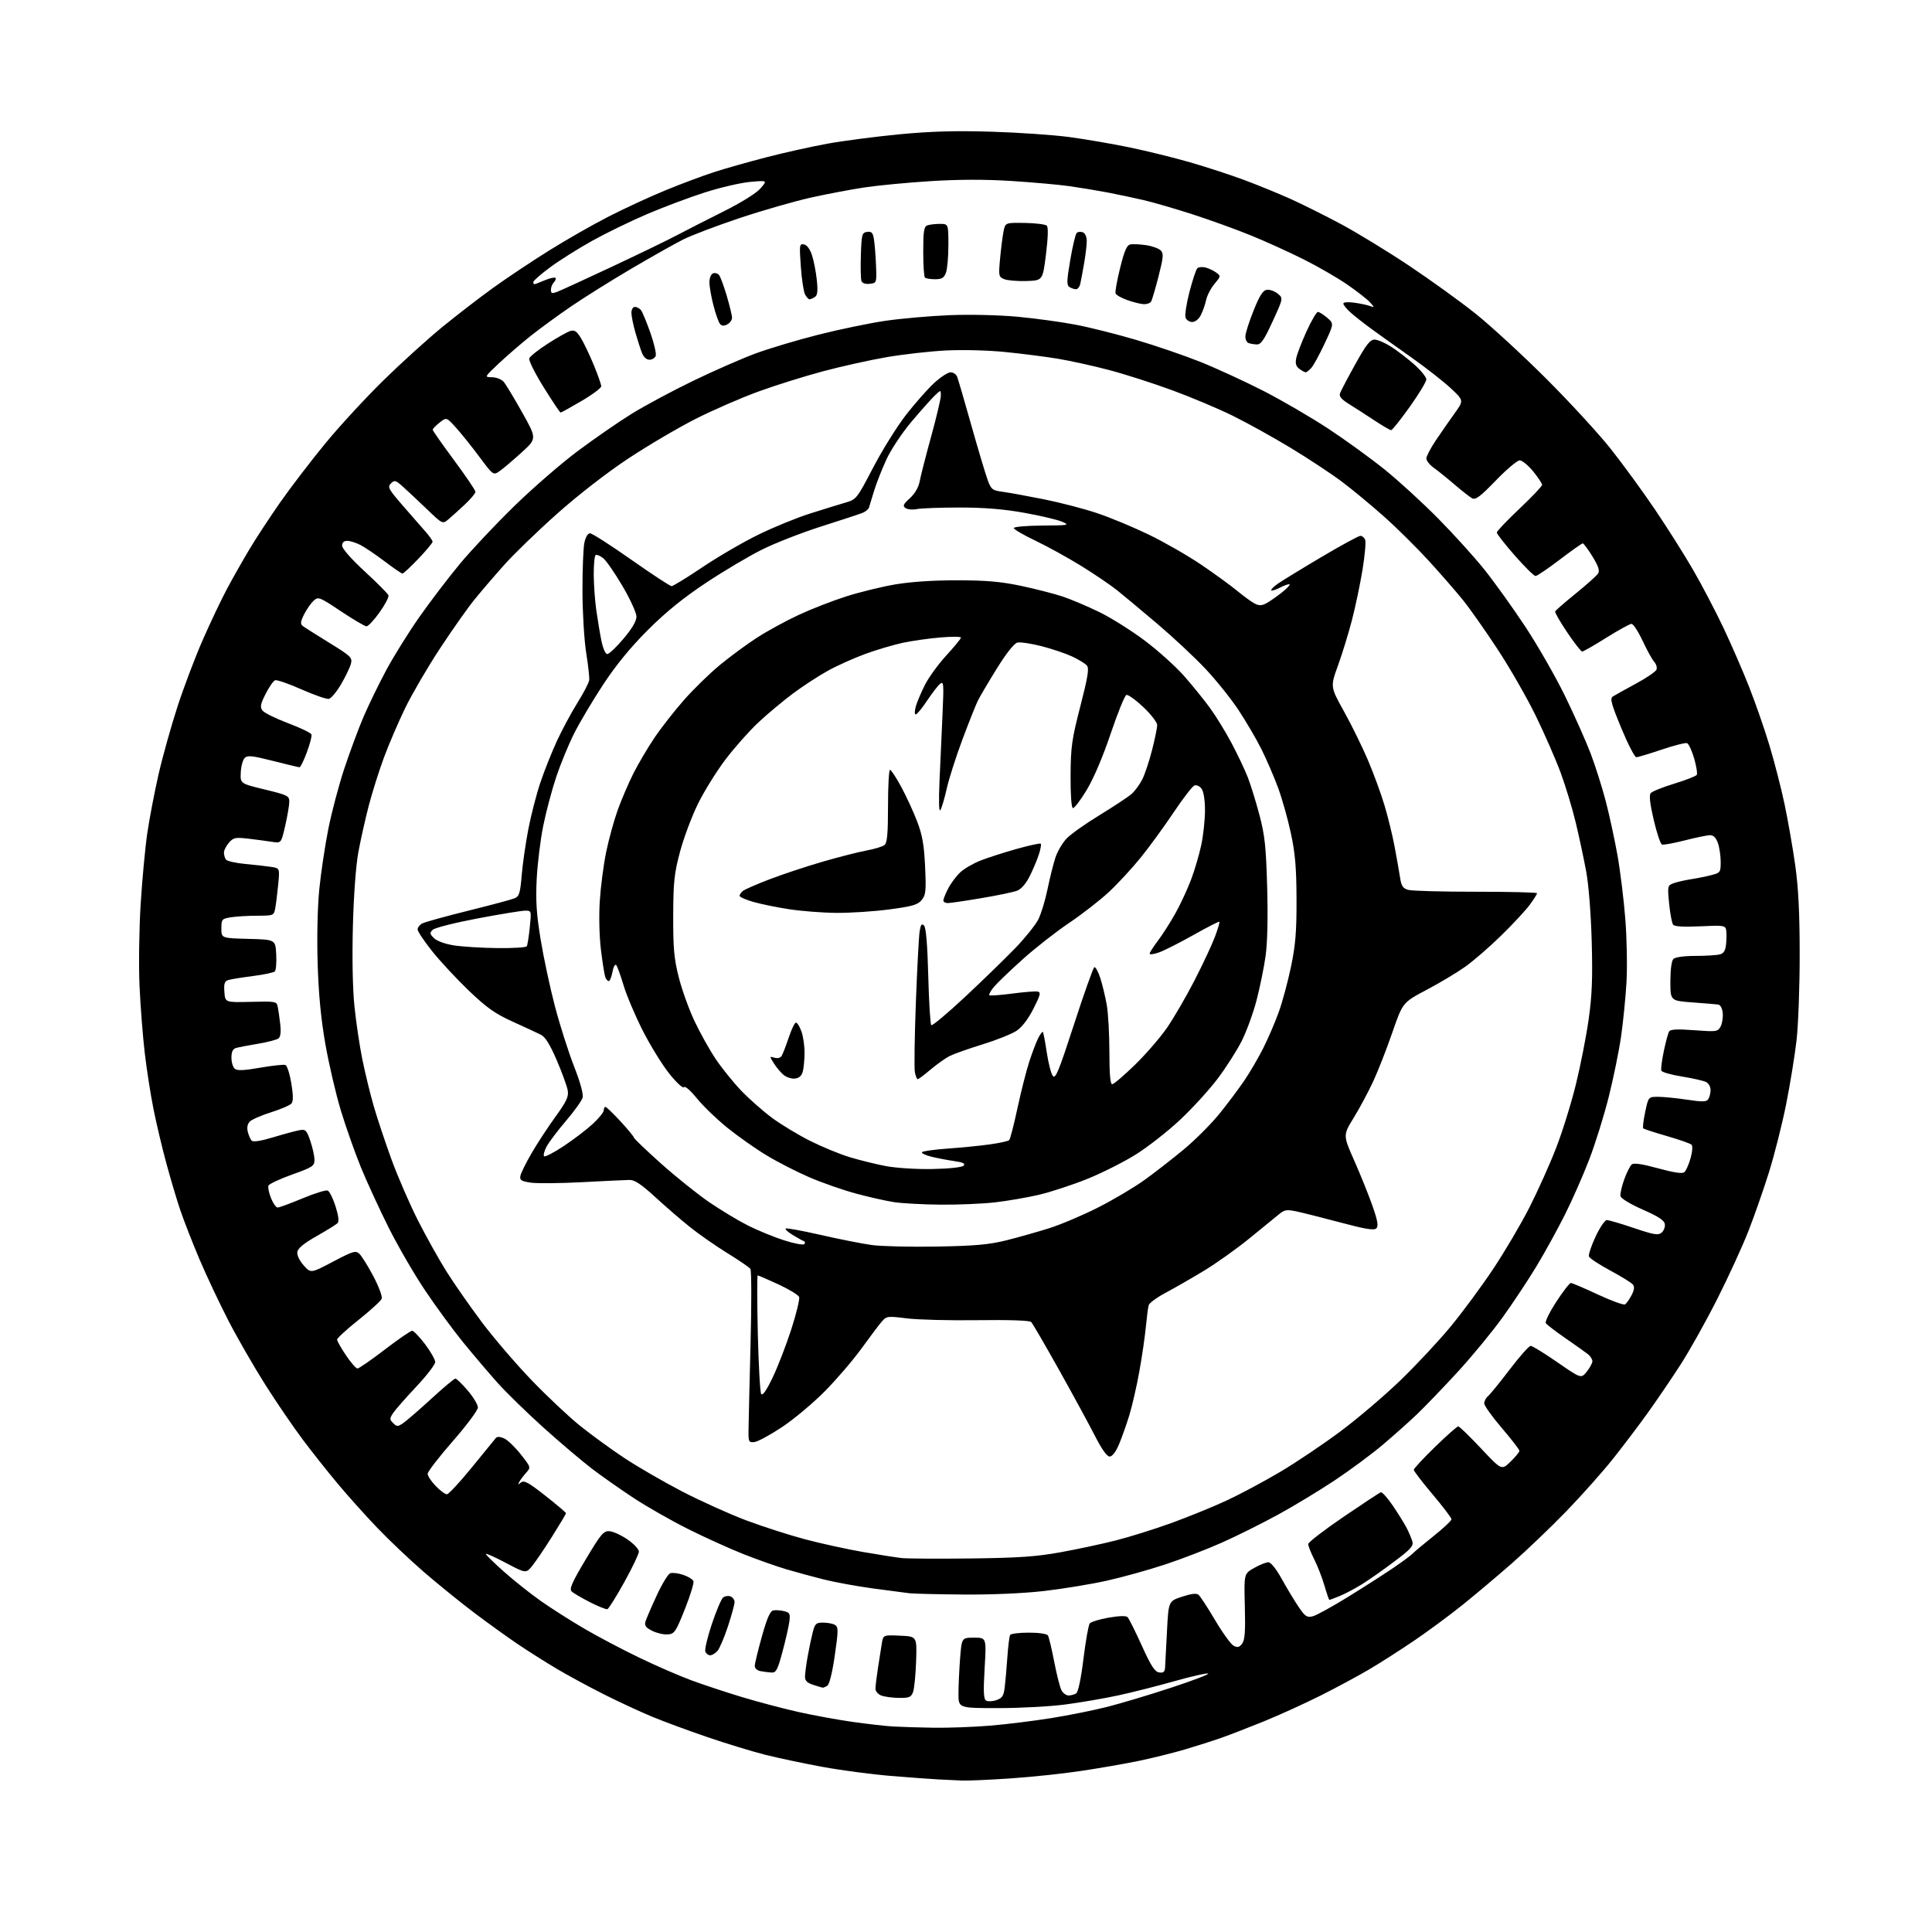 <?xml version="1.0" encoding="UTF-8" standalone="no"?>
<svg 
  version="1.1" 
  xmlns="http://www.w3.org/2000/svg" 
  xmlns:xlink="http://www.w3.org/1999/xlink" 
  xmlns:svg="http://www.w3.org/2000/svg"
  xmlns:rdf="http://www.w3.org/1999/02/22-rdf-syntax-ns#"
  xmlns:cc="http://creativecommons.org/ns#"
  xmlns:dc="http://purl.org/dc/elements/1.1/"
  viewBox="0 0 768 768"
  width="768"
  height="768"
>
<style>svg {background-color: white; }</style>"
<path stroke="none" fill="black" fill-rule="evenodd" d="M382.50,707.80C380.30,707.71 376.02,707.50 373.00,707.35C369.98,707.19 361.43,706.56 354.00,705.95C346.57,705.34 334.43,703.73 327.00,702.37C319.57,701.01 309.23,698.82 304.00,697.50C298.77,696.17 288.43,693.01 281.00,690.46C273.57,687.92 263.77,684.30 259.21,682.41C254.65,680.52 246.10,676.56 240.21,673.60C234.32,670.64 225.94,666.11 221.59,663.53C217.24,660.95 210.26,656.55 206.09,653.75C201.92,650.94 194.02,645.26 188.54,641.13C183.06,636.99 174.06,629.70 168.54,624.93C163.02,620.16 154.68,612.25 150.00,607.36C145.32,602.47 138.30,594.65 134.40,589.98C130.49,585.32 124.19,577.37 120.40,572.33C116.60,567.28 109.85,557.38 105.39,550.33C100.92,543.27 94.36,531.88 90.81,525.00C87.26,518.12 82.06,507.10 79.26,500.50C76.47,493.90 73.04,485.12 71.65,481.00C70.26,476.88 67.78,468.55 66.14,462.50C64.49,456.45 62.20,446.77 61.04,441.00C59.88,435.23 58.30,425.10 57.53,418.50C56.76,411.90 55.83,399.98 55.47,392.00C55.10,384.02 55.30,369.45 55.90,359.62C56.51,349.79 57.70,336.96 58.56,331.12C59.42,325.28 61.44,314.75 63.05,307.71C64.66,300.68 68.07,288.53 70.61,280.71C73.16,272.90 77.72,260.88 80.76,254.00C83.79,247.12 88.07,238.12 90.28,234.00C92.48,229.88 96.45,222.88 99.09,218.45C101.73,214.02 107.31,205.52 111.48,199.56C115.66,193.60 123.74,183.04 129.45,176.11C135.16,169.17 145.61,157.86 152.67,150.96C159.72,144.06 170.22,134.56 176.00,129.85C181.78,125.13 190.78,118.20 196.00,114.44C201.22,110.67 211.12,104.07 218.00,99.76C224.88,95.45 235.70,89.26 242.06,86.02C248.42,82.77 258.57,78.09 264.63,75.61C270.69,73.12 279.22,69.93 283.57,68.51C287.93,67.08 297.38,64.40 304.58,62.54C311.77,60.67 322.79,58.22 329.08,57.09C335.36,55.95 348.15,54.29 357.50,53.39C369.97,52.20 379.70,51.92 394.00,52.35C404.73,52.67 418.68,53.63 425.00,54.47C431.32,55.32 442.06,57.16 448.85,58.56C455.64,59.96 466.52,62.64 473.02,64.51C479.53,66.38 489.27,69.56 494.67,71.58C500.08,73.60 508.32,76.97 513.00,79.07C517.67,81.18 526.67,85.67 533.00,89.05C539.33,92.44 551.48,99.85 560.00,105.53C568.52,111.21 580.45,119.81 586.50,124.64C592.55,129.47 605.18,141.09 614.57,150.46C623.96,159.83 635.56,172.45 640.35,178.50C645.14,184.55 653.02,195.35 657.85,202.50C662.69,209.65 669.51,220.44 673.01,226.49C676.51,232.53 681.93,242.88 685.06,249.49C688.19,256.09 692.79,266.68 695.28,273.00C697.78,279.32 701.42,289.79 703.37,296.27C705.33,302.74 708.05,313.31 709.41,319.77C710.77,326.22 712.67,337.12 713.64,344.00C714.90,352.97 715.40,362.99 715.40,379.50C715.41,392.15 714.85,407.45 714.16,413.50C713.47,419.55 711.60,431.02 710.01,439.00C708.41,446.98 705.34,459.12 703.19,466.00C701.04,472.88 697.34,483.45 694.97,489.50C692.60,495.55 687.02,507.70 682.57,516.50C678.12,525.30 671.58,537.00 668.02,542.50C664.47,548.00 658.65,556.55 655.11,561.50C651.56,566.45 645.30,574.73 641.20,579.89C637.09,585.06 628.73,594.45 622.62,600.77C616.50,607.09 606.77,616.39 601.00,621.45C595.23,626.50 586.45,633.90 581.50,637.88C576.55,641.87 568.00,648.19 562.50,651.94C557.00,655.68 548.90,660.88 544.50,663.48C540.10,666.09 531.33,670.81 525.00,673.99C518.67,677.16 508.55,681.77 502.50,684.23C496.45,686.69 488.80,689.65 485.50,690.81C482.20,691.97 475.68,694.05 471.00,695.44C466.32,696.82 458.00,698.88 452.50,700.02C447.00,701.15 436.65,702.95 429.50,704.01C422.35,705.08 409.75,706.40 401.50,706.96C393.25,707.51 384.70,707.89 382.50,707.80zM371.00,686.80C376.77,686.89 386.90,686.52 393.50,685.98C400.10,685.43 411.12,684.07 418.00,682.96C424.88,681.85 434.83,679.85 440.12,678.51C445.41,677.18 456.88,673.74 465.60,670.87C474.33,668.00 480.92,665.47 480.25,665.25C479.58,665.03 473.52,666.41 466.77,668.32C460.02,670.23 450.00,672.76 444.50,673.95C439.00,675.14 429.58,676.76 423.56,677.55C417.55,678.35 405.51,679.00 396.81,679.00C381.00,679.00 381.00,679.00 381.01,673.25C381.01,670.09 381.30,663.79 381.65,659.25C382.30,651.00 382.30,651.00 387.21,651.00C392.12,651.00 392.12,651.00 391.41,663.10C390.86,672.52 390.99,675.38 392.00,676.00C392.71,676.44 394.55,676.36 396.09,675.82C398.43,675.00 398.99,674.13 399.40,670.67C399.68,668.38 400.15,662.97 400.45,658.66C400.75,654.35 401.24,650.42 401.55,649.91C401.86,649.41 405.21,649.00 409.00,649.00C412.96,649.00 416.17,649.47 416.57,650.11C416.94,650.72 418.07,655.42 419.06,660.55C420.05,665.68 421.36,670.81 421.97,671.94C422.57,673.07 423.84,673.99 424.79,673.98C425.73,673.98 427.09,673.60 427.80,673.14C428.60,672.63 429.71,667.38 430.69,659.41C431.57,652.31 432.69,645.98 433.18,645.35C433.68,644.71 437.06,643.67 440.69,643.04C444.80,642.32 447.64,642.24 448.23,642.83C448.75,643.35 451.28,648.43 453.87,654.13C457.57,662.29 459.04,664.57 460.78,664.82C462.50,665.07 463.03,664.61 463.14,662.82C463.21,661.54 463.55,655.10 463.89,648.50C464.50,636.50 464.50,636.50 469.86,634.72C473.52,633.51 475.61,633.26 476.43,633.95C477.10,634.50 480.07,639.04 483.03,644.05C485.99,649.06 489.30,653.63 490.38,654.20C491.93,655.03 492.64,654.86 493.76,653.38C494.86,651.92 495.10,648.58 494.84,638.54C494.50,625.58 494.50,625.58 498.50,623.31C500.70,622.06 503.25,621.03 504.16,621.02C505.19,621.01 507.26,623.59 509.57,627.75C511.63,631.46 514.64,636.45 516.26,638.83C518.83,642.61 519.55,643.08 521.84,642.50C523.29,642.14 529.65,638.64 535.98,634.72C542.32,630.81 550.42,625.61 554.00,623.17C557.58,620.73 560.95,618.23 561.50,617.61C562.05,617.00 565.76,613.89 569.75,610.71C573.74,607.52 577.00,604.47 577.00,603.93C577.00,603.39 573.62,598.95 569.50,594.06C565.38,589.18 562.00,584.77 562.00,584.28C562.00,583.78 565.79,579.69 570.43,575.19C575.06,570.68 579.22,567.00 579.67,567.00C580.12,567.00 584.18,570.93 588.70,575.74C596.91,584.48 596.91,584.48 600.45,581.05C602.40,579.15 604.00,577.21 604.00,576.72C604.00,576.23 600.85,572.16 597.00,567.67C593.16,563.17 590.01,558.77 590.00,557.87C590.00,556.98 590.68,555.68 591.50,555.00C592.33,554.31 596.22,549.53 600.15,544.37C604.07,539.22 607.82,535.00 608.47,535.00C609.12,535.00 613.89,537.93 619.08,541.52C628.50,548.04 628.50,548.04 630.75,545.27C631.98,543.75 632.99,541.87 633.00,541.11C633.00,540.35 632.21,539.09 631.25,538.33C630.29,537.56 626.27,534.71 622.32,531.98C618.37,529.26 614.84,526.55 614.48,525.97C614.12,525.38 616.00,521.56 618.66,517.46C621.32,513.37 623.92,510.02 624.44,510.01C624.95,510.01 629.78,512.06 635.16,514.58C640.54,517.09 645.41,518.86 645.98,518.51C646.55,518.16 647.71,516.52 648.57,514.86C649.68,512.72 649.82,511.49 649.07,510.59C648.49,509.89 644.44,507.39 640.07,505.04C635.70,502.68 631.90,500.19 631.64,499.50C631.37,498.81 632.54,495.27 634.24,491.62C635.93,487.98 637.96,485.00 638.74,485.00C639.53,485.00 644.39,486.42 649.53,488.17C657.45,490.84 659.14,491.13 660.50,490.00C661.38,489.27 661.96,487.75 661.80,486.62C661.58,485.10 659.28,483.59 653.00,480.83C648.18,478.71 644.36,476.40 644.17,475.50C643.98,474.62 644.65,471.65 645.64,468.89C646.63,466.14 647.98,463.43 648.64,462.88C649.46,462.20 652.78,462.69 659.10,464.42C665.40,466.15 668.73,466.64 669.55,465.96C670.21,465.41 671.32,462.92 672.02,460.43C672.77,457.76 672.92,455.53 672.40,455.03C671.90,454.55 667.49,453.01 662.60,451.60C657.70,450.19 653.48,448.81 653.21,448.54C652.94,448.27 653.29,445.34 653.99,442.02C655.27,436.00 655.27,436.00 659.10,436.00C661.20,436.00 666.36,436.51 670.57,437.14C676.91,438.08 678.36,438.04 679.09,436.89C679.57,436.12 679.98,434.50 679.98,433.29C679.99,432.07 679.21,430.65 678.25,430.14C677.29,429.63 672.97,428.65 668.66,427.95C664.35,427.26 660.63,426.20 660.41,425.60C660.18,424.99 660.62,421.49 661.39,417.82C662.16,414.15 663.12,410.62 663.51,409.99C664.02,409.16 666.90,409.03 673.52,409.53C682.37,410.19 682.86,410.12 683.96,408.07C684.60,406.88 684.98,404.47 684.81,402.71C684.62,400.80 683.90,399.44 683.00,399.32C682.17,399.21 677.56,398.82 672.75,398.47C664.00,397.82 664.00,397.82 664.00,390.11C664.00,385.45 664.47,381.93 665.20,381.20C665.92,380.48 669.43,379.99 673.95,379.99C678.10,379.98 682.47,379.71 683.65,379.39C685.27,378.96 685.90,377.90 686.16,375.12C686.35,373.09 686.35,370.59 686.16,369.58C685.83,367.90 684.93,367.78 675.90,368.22C669.36,368.53 665.69,368.32 665.11,367.60C664.62,366.99 663.90,363.24 663.51,359.26C662.83,352.28 662.88,351.99 665.15,351.14C666.44,350.65 669.52,349.93 672.00,349.54C674.48,349.16 678.19,348.41 680.25,347.88C683.86,346.96 684.00,346.76 684.00,342.61C684.00,340.24 683.51,336.88 682.90,335.15C682.17,333.04 681.15,332.00 679.82,332.00C678.73,332.00 674.22,332.92 669.81,334.05C665.40,335.17 661.29,335.93 660.68,335.73C660.07,335.52 658.59,331.12 657.38,325.93C655.87,319.47 655.50,316.12 656.19,315.28C656.74,314.61 660.95,312.92 665.55,311.51C670.14,310.11 674.17,308.54 674.49,308.02C674.81,307.50 674.34,304.55 673.45,301.47C672.55,298.39 671.29,295.67 670.65,295.42C670.00,295.17 665.46,296.32 660.55,297.98C655.64,299.64 651.10,301.00 650.45,301.00C649.81,301.00 647.12,295.78 644.48,289.41C640.53,279.87 639.93,277.65 641.09,276.89C641.87,276.38 645.97,274.10 650.21,271.81C654.45,269.53 658.17,267.00 658.48,266.18C658.79,265.37 658.39,263.98 657.58,263.09C656.77,262.20 654.70,258.44 652.96,254.73C651.23,251.03 649.25,248.00 648.56,248.00C647.87,248.00 643.36,250.48 638.54,253.50C633.73,256.53 629.41,259.00 628.94,259.00C628.48,259.00 625.81,255.58 623.00,251.40C620.19,247.23 618.03,243.47 618.20,243.06C618.36,242.65 622.06,239.43 626.42,235.90C630.77,232.38 634.76,228.80 635.29,227.95C635.97,226.83 635.35,224.98 633.03,221.20C631.27,218.34 629.53,216.00 629.16,216.00C628.80,216.01 624.67,218.92 620.00,222.48C615.33,226.04 611.01,228.96 610.41,228.97C609.81,228.99 606.10,225.33 602.16,220.84C598.22,216.35 595.00,212.23 595.00,211.69C595.00,211.16 599.05,206.90 604.00,202.23C608.95,197.56 613.00,193.29 613.00,192.73C613.00,192.16 611.39,189.75 609.43,187.35C607.47,184.96 605.08,183.00 604.11,183.00C603.15,183.00 598.87,186.60 594.62,191.00C588.42,197.42 586.55,198.82 585.19,198.08C584.26,197.57 581.13,195.12 578.24,192.64C575.34,190.15 571.63,187.16 569.99,185.99C568.34,184.82 567.00,183.14 567.00,182.26C567.00,181.37 568.69,178.14 570.75,175.07C572.81,172.01 576.16,167.18 578.20,164.35C581.91,159.21 581.91,159.21 576.71,154.34C573.84,151.66 566.77,146.13 561.00,142.06C555.23,137.98 548.02,132.84 545.00,130.63C541.98,128.42 538.26,125.49 536.75,124.12C535.24,122.75 534.00,121.20 534.00,120.68C534.00,120.13 535.84,119.98 538.30,120.32C540.66,120.64 543.47,121.23 544.55,121.62C546.46,122.32 546.46,122.29 544.64,120.22C543.61,119.05 539.56,115.88 535.64,113.17C531.71,110.46 523.84,105.91 518.14,103.06C512.44,100.21 502.99,95.92 497.14,93.54C491.29,91.16 480.88,87.40 474.00,85.18C467.12,82.96 458.35,80.41 454.50,79.52C450.65,78.62 444.12,77.25 440.00,76.46C435.88,75.68 429.12,74.57 425.00,73.99C420.88,73.40 410.55,72.49 402.05,71.94C391.64,71.28 381.19,71.30 369.98,72.00C360.84,72.57 348.98,73.70 343.62,74.51C338.26,75.31 328.62,77.15 322.19,78.58C315.76,80.02 303.12,83.65 294.10,86.66C285.08,89.67 274.95,93.51 271.60,95.19C268.24,96.88 258.98,102.10 251.00,106.79C243.03,111.48 232.22,118.24 227.00,121.81C221.78,125.38 214.46,130.72 210.75,133.69C207.04,136.66 201.42,141.52 198.25,144.50C192.50,149.93 192.50,149.93 195.60,149.96C197.30,149.98 199.37,150.79 200.20,151.75C201.03,152.71 204.34,158.19 207.56,163.92C213.40,174.34 213.40,174.34 207.45,179.77C204.18,182.75 200.29,186.06 198.81,187.12C196.12,189.05 196.12,189.05 190.70,181.78C187.73,177.77 183.54,172.55 181.40,170.16C177.50,165.81 177.50,165.81 174.75,167.98C173.24,169.17 172.00,170.45 172.01,170.82C172.01,171.20 175.84,176.66 180.51,182.96C185.18,189.27 189.00,194.91 189.00,195.51C189.00,196.10 187.09,198.38 184.75,200.58C182.41,202.77 179.47,205.42 178.22,206.47C175.93,208.37 175.93,208.37 169.72,202.42C166.30,199.14 162.03,195.14 160.24,193.53C157.27,190.86 156.83,190.74 155.40,192.17C153.97,193.60 154.40,194.40 160.16,201.04C163.65,205.05 167.72,209.72 169.21,211.41C170.70,213.11 171.94,214.87 171.96,215.32C171.98,215.78 169.46,218.82 166.35,222.07C163.24,225.33 160.38,228.00 160.00,228.00C159.61,228.00 156.42,225.82 152.90,223.15C149.37,220.49 145.05,217.56 143.30,216.65C141.54,215.74 139.18,215.00 138.05,215.00C136.69,215.00 136.00,215.65 136.00,216.93C136.00,218.08 139.63,222.21 144.97,227.14C149.91,231.69 154.15,235.96 154.41,236.63C154.67,237.30 153.08,240.35 150.88,243.42C148.69,246.49 146.35,248.99 145.69,248.98C145.04,248.97 140.47,246.28 135.55,243.01C126.98,237.29 126.53,237.12 124.70,238.77C123.65,239.72 121.95,242.14 120.92,244.15C119.48,246.98 119.34,248.02 120.28,248.78C120.95,249.31 125.70,252.33 130.83,255.48C139.47,260.79 140.11,261.41 139.51,263.80C139.16,265.22 137.40,268.88 135.62,271.94C133.83,275.00 131.63,277.64 130.72,277.82C129.81,277.99 124.92,276.29 119.84,274.04C114.76,271.78 110.04,270.16 109.34,270.42C108.65,270.69 106.96,273.12 105.59,275.83C103.54,279.87 103.31,281.05 104.32,282.43C105.00,283.35 109.58,285.62 114.50,287.47C119.42,289.32 123.62,291.35 123.82,291.97C124.03,292.60 123.20,295.78 121.98,299.05C120.76,302.32 119.46,305.00 119.11,305.00C118.75,305.00 113.99,303.87 108.53,302.48C100.21,300.37 98.39,300.18 97.26,301.31C96.52,302.05 95.82,304.64 95.71,307.07C95.50,311.48 95.50,311.48 105.25,313.84C114.29,316.03 115.00,316.37 115.00,318.65C115.00,320.00 114.28,324.28 113.39,328.16C111.79,335.22 111.79,335.22 108.14,334.64C106.14,334.33 101.91,333.76 98.74,333.39C93.53,332.79 92.78,332.94 90.99,335.01C89.89,336.27 89.01,338.02 89.02,338.90C89.02,339.78 89.36,341.02 89.77,341.65C90.17,342.28 93.65,343.08 97.50,343.44C101.35,343.79 106.01,344.32 107.86,344.61C111.22,345.13 111.22,345.13 110.57,351.82C110.21,355.49 109.67,359.74 109.38,361.25C108.86,363.92 108.65,364.00 102.17,364.01C98.50,364.02 93.81,364.30 91.75,364.64C88.18,365.23 88.00,365.44 88.00,369.10C88.00,372.93 88.00,372.93 98.75,373.22C109.50,373.50 109.50,373.50 109.80,379.40C109.97,382.64 109.72,385.68 109.26,386.14C108.79,386.61 104.84,387.45 100.48,388.00C96.12,388.56 91.73,389.27 90.72,389.59C89.26,390.05 88.95,391.01 89.20,394.33C89.50,398.50 89.50,398.50 99.73,398.25C109.63,398.01 109.98,398.07 110.42,400.25C110.67,401.49 111.11,404.59 111.40,407.15C111.75,410.19 111.51,412.15 110.72,412.78C110.05,413.32 106.35,414.28 102.50,414.92C98.65,415.56 94.71,416.32 93.75,416.61C92.54,416.97 92.00,418.16 92.00,420.44C92.00,422.27 92.60,424.25 93.33,424.86C94.30,425.67 97.00,425.55 103.46,424.42C108.30,423.58 112.80,423.09 113.47,423.35C114.13,423.60 115.18,426.87 115.80,430.60C116.58,435.34 116.61,437.77 115.87,438.65C115.30,439.35 111.67,440.91 107.81,442.13C103.96,443.35 100.14,445.00 99.33,445.81C98.37,446.77 98.08,448.20 98.50,449.89C98.85,451.33 99.56,452.93 100.07,453.45C100.66,454.05 103.87,453.53 108.75,452.05C113.01,450.76 117.68,449.50 119.12,449.26C121.49,448.85 121.91,449.28 123.37,453.58C124.27,456.21 125.00,459.56 125.00,461.04C125.00,463.52 124.30,463.98 116.09,466.91C111.19,468.67 106.96,470.65 106.71,471.32C106.45,471.99 106.91,474.22 107.73,476.27C108.54,478.32 109.73,480.01 110.36,480.01C110.99,480.02 115.42,478.39 120.21,476.39C125.00,474.39 129.52,472.98 130.24,473.26C130.97,473.54 132.37,476.35 133.37,479.50C134.58,483.34 134.84,485.56 134.17,486.23C133.61,486.79 129.86,489.11 125.83,491.40C120.78,494.26 118.40,496.22 118.19,497.69C118.01,498.96 119.04,501.13 120.72,503.01C123.56,506.19 123.56,506.19 132.38,501.53C140.36,497.33 141.37,497.03 142.85,498.40C143.76,499.24 146.26,503.25 148.41,507.32C150.58,511.41 152.06,515.40 151.73,516.26C151.40,517.12 147.28,520.89 142.57,524.65C137.85,528.41 134.00,531.94 134.00,532.50C134.00,533.07 135.59,535.88 137.53,538.76C139.47,541.64 141.53,544.00 142.10,544.00C142.68,544.00 147.55,540.62 152.94,536.50C158.32,532.38 163.22,529.00 163.83,529.00C164.44,529.00 166.75,531.40 168.97,534.34C171.19,537.28 173.00,540.48 173.00,541.45C173.00,542.42 169.58,546.86 165.40,551.30C161.22,555.75 157.10,560.45 156.24,561.75C154.84,563.90 154.84,564.27 156.29,565.71C157.73,567.15 158.10,567.16 160.19,565.77C161.46,564.92 166.48,560.58 171.35,556.12C176.21,551.65 180.57,548.00 181.02,548.00C181.47,548.00 183.68,550.14 185.92,552.75C188.15,555.36 189.98,558.40 189.97,559.50C189.97,560.60 185.47,566.63 179.98,572.91C174.49,579.18 170.00,585.01 170.00,585.86C170.00,586.71 171.44,588.89 173.20,590.70C174.95,592.52 176.95,594.00 177.64,594.00C178.33,594.00 182.82,589.16 187.62,583.25C192.43,577.34 196.71,572.08 197.15,571.58C197.63,571.02 198.92,571.10 200.41,571.78C201.77,572.39 204.72,575.24 206.98,578.09C211.04,583.23 211.06,583.30 209.19,585.39C208.15,586.55 206.92,588.17 206.46,589.00C205.77,590.22 205.89,590.28 207.10,589.30C208.31,588.32 210.06,589.28 216.79,594.57C221.30,598.13 225.00,601.26 225.00,601.53C225.00,601.80 222.52,605.95 219.49,610.76C216.46,615.57 212.88,620.85 211.53,622.50C209.08,625.50 209.08,625.50 200.94,621.20C196.46,618.83 192.96,617.30 193.15,617.79C193.34,618.29 196.65,621.50 200.50,624.92C204.35,628.35 210.88,633.52 215.00,636.43C219.12,639.33 226.88,644.27 232.24,647.40C237.59,650.54 247.49,655.76 254.24,659.00C260.98,662.25 270.32,666.31 275.00,668.02C279.68,669.74 288.59,672.68 294.80,674.57C301.02,676.45 311.01,679.10 317.00,680.46C322.99,681.81 332.76,683.60 338.70,684.45C344.64,685.29 351.98,686.13 355.00,686.31C358.02,686.48 365.23,686.71 371.00,686.80zM357.27,674.94C354.65,674.90 351.49,674.47 350.25,673.97C349.01,673.47 348.00,672.26 348.01,671.28C348.01,670.30 348.46,666.58 349.01,663.00C349.55,659.42 350.25,655.02 350.55,653.21C351.11,649.91 351.11,649.91 357.80,650.21C364.50,650.50 364.50,650.50 364.17,660.41C363.98,665.86 363.43,671.37 362.94,672.66C362.17,674.68 361.39,674.99 357.27,674.94zM327.00,670.88C326.73,670.83 325.04,670.33 323.25,669.75C320.90,669.00 320.00,668.11 320.00,666.54C320.00,665.34 320.48,661.70 321.06,658.43C321.65,655.17 322.57,650.81 323.10,648.75C323.98,645.39 324.41,645.00 327.29,645.02C329.05,645.02 331.16,645.45 331.98,645.96C333.28,646.79 333.26,648.24 331.84,658.07C330.86,664.90 329.70,669.58 328.87,670.10C328.11,670.58 327.27,670.93 327.00,670.88zM306.64,664.86C305.46,664.79 303.49,664.53 302.25,664.29C300.96,664.05 300.01,663.14 300.03,662.18C300.05,661.26 301.33,656.00 302.87,650.50C304.92,643.18 306.14,640.41 307.41,640.16C308.37,639.98 310.30,640.11 311.70,640.46C313.99,641.03 314.20,641.48 313.75,644.80C313.47,646.84 312.24,652.21 311.01,656.75C309.07,663.93 308.50,664.98 306.64,664.86zM282.31,658.00C281.56,658.00 280.68,657.34 280.37,656.53C280.07,655.73 281.23,650.81 282.96,645.61C284.70,640.41 286.71,635.66 287.43,635.06C288.15,634.46 289.48,634.25 290.37,634.59C291.27,634.93 292.00,635.95 292.00,636.85C292.00,637.76 290.82,642.09 289.37,646.50C287.92,650.90 286.05,655.29 285.22,656.25C284.38,657.21 283.07,658.00 282.31,658.00zM265.41,649.71C263.81,649.83 261.03,649.18 259.24,648.27C256.68,646.98 256.11,646.19 256.60,644.56C256.94,643.43 258.94,638.78 261.05,634.24C263.15,629.70 265.56,625.72 266.40,625.40C267.23,625.08 269.54,625.35 271.53,626.01C273.51,626.66 275.37,627.80 275.65,628.53C275.93,629.26 274.39,634.28 272.24,639.68C268.59,648.79 268.10,649.52 265.41,649.71zM241.44,639.67C240.92,639.82 237.80,638.58 234.50,636.89C231.20,635.20 227.93,633.28 227.24,632.61C226.23,631.65 227.35,629.09 232.80,619.95C238.93,609.68 239.90,608.52 242.29,608.68C243.75,608.79 246.99,610.27 249.48,611.98C251.96,613.70 253.99,615.86 253.97,616.80C253.96,617.73 251.34,623.20 248.16,628.94C244.98,634.68 241.95,639.51 241.44,639.67zM528.45,636.00C528.28,636.00 527.40,633.43 526.48,630.29C525.57,627.15 523.74,622.44 522.41,619.83C521.09,617.21 520.02,614.49 520.04,613.78C520.06,613.08 526.35,608.23 534.01,603.01C541.68,597.79 548.37,593.38 548.90,593.20C549.42,593.03 551.62,595.50 553.78,598.69C555.94,601.89 558.39,605.85 559.23,607.50C560.06,609.15 561.05,611.48 561.42,612.67C561.98,614.52 560.91,615.73 554.29,620.71C550.01,623.94 544.25,627.99 541.50,629.70C538.75,631.42 534.76,633.54 532.63,634.41C530.50,635.28 528.62,636.00 528.45,636.00zM383.00,633.85C372.82,633.77 363.15,633.54 361.50,633.34C359.85,633.15 353.32,632.29 347.00,631.43C340.68,630.57 331.90,628.97 327.50,627.87C323.10,626.77 316.35,624.93 312.50,623.79C308.65,622.65 301.06,619.96 295.62,617.82C290.19,615.67 280.29,611.19 273.62,607.86C266.96,604.53 257.23,598.99 252.00,595.56C246.78,592.12 239.26,586.85 235.30,583.83C231.35,580.81 222.73,573.51 216.16,567.60C209.58,561.69 201.31,553.62 197.78,549.68C194.25,545.73 188.07,538.46 184.04,533.52C180.02,528.57 173.23,519.31 168.95,512.92C164.67,506.54 158.18,495.34 154.51,488.03C150.85,480.71 145.90,469.96 143.50,464.12C141.11,458.28 137.52,448.10 135.51,441.50C133.51,434.90 130.73,422.98 129.33,415.00C127.57,404.88 126.64,395.19 126.27,382.91C125.95,372.41 126.22,360.52 126.93,353.41C127.59,346.86 129.20,336.09 130.52,329.48C131.84,322.87 134.70,312.07 136.88,305.48C139.07,298.89 142.49,289.68 144.49,285.00C146.49,280.32 150.55,271.98 153.50,266.46C156.46,260.94 162.40,251.41 166.69,245.29C170.99,239.17 178.18,229.73 182.67,224.31C187.17,218.88 196.89,208.54 204.28,201.33C211.67,194.11 223.12,184.17 229.74,179.24C236.35,174.31 245.98,167.66 251.13,164.47C256.28,161.28 267.25,155.40 275.50,151.40C283.75,147.41 294.97,142.49 300.43,140.48C305.90,138.47 317.15,135.11 325.43,133.02C333.72,130.92 345.68,128.45 352.00,127.52C358.32,126.60 369.84,125.59 377.60,125.28C385.67,124.96 397.20,125.23 404.60,125.92C411.69,126.59 422.08,128.01 427.68,129.09C433.28,130.16 444.08,132.88 451.68,135.13C459.28,137.37 470.68,141.27 477.00,143.79C483.32,146.31 494.57,151.48 502.00,155.27C509.43,159.06 521.12,165.87 528.00,170.40C534.88,174.93 545.00,182.27 550.50,186.71C556.00,191.15 565.55,199.89 571.72,206.14C577.89,212.39 586.18,221.55 590.13,226.50C594.08,231.45 601.34,241.57 606.26,249.00C611.17,256.43 618.28,268.82 622.05,276.53C625.82,284.25 630.43,294.60 632.31,299.53C634.18,304.47 636.88,313.00 638.32,318.50C639.75,324.00 641.84,333.66 642.97,339.96C644.09,346.26 645.50,357.74 646.10,365.46C646.70,373.18 646.90,384.45 646.55,390.50C646.20,396.55 645.23,406.23 644.41,412.00C643.58,417.77 641.35,428.66 639.46,436.18C637.57,443.70 634.05,454.95 631.64,461.18C629.24,467.41 624.90,477.23 622.00,483.00C619.10,488.77 614.05,497.95 610.76,503.39C607.47,508.84 601.41,517.98 597.28,523.72C593.14,529.45 585.14,539.17 579.49,545.32C573.84,551.47 566.58,559.02 563.36,562.11C560.14,565.19 553.90,570.75 549.50,574.46C545.10,578.17 536.55,584.49 530.50,588.51C524.45,592.53 514.39,598.62 508.16,602.03C501.92,605.45 491.94,610.43 486.00,613.09C480.05,615.75 469.80,619.71 463.23,621.88C456.65,624.06 446.15,626.98 439.89,628.37C433.62,629.76 422.43,631.60 415.00,632.45C406.81,633.39 394.23,633.94 383.00,633.85zM386.00,619.51C404.86,619.28 411.87,618.80 421.50,617.06C428.10,615.87 437.98,613.76 443.46,612.37C448.94,610.99 458.92,607.86 465.64,605.43C472.36,602.99 482.21,598.98 487.53,596.51C492.85,594.04 502.44,588.92 508.85,585.12C515.26,581.33 526.11,574.03 532.96,568.91C539.82,563.79 550.57,554.63 556.85,548.55C563.13,542.47 572.09,532.87 576.75,527.21C581.41,521.55 588.95,511.35 593.49,504.54C598.04,497.73 604.53,486.73 607.92,480.08C611.30,473.44 616.11,462.73 618.60,456.28C621.10,449.83 624.63,438.47 626.45,431.03C628.28,423.59 630.55,412.00 631.51,405.27C632.86,395.73 633.13,388.92 632.73,374.27C632.43,363.34 631.52,351.74 630.55,346.50C629.64,341.55 627.77,332.82 626.41,327.10C625.04,321.38 622.32,312.38 620.36,307.10C618.41,301.82 613.95,291.65 610.47,284.50C606.98,277.35 600.14,265.43 595.25,258.00C590.37,250.57 584.19,241.80 581.52,238.50C578.86,235.20 572.81,228.26 568.09,223.08C563.36,217.89 555.35,209.95 550.28,205.44C545.21,200.92 537.63,194.64 533.45,191.50C529.27,188.35 520.07,182.28 513.01,178.01C505.95,173.73 495.52,167.96 489.83,165.17C484.15,162.38 473.38,157.85 465.90,155.11C458.42,152.36 447.17,148.75 440.90,147.10C434.63,145.44 425.45,143.42 420.50,142.60C415.55,141.78 406.10,140.57 399.50,139.92C392.73,139.24 382.49,138.98 376.00,139.32C369.68,139.64 359.10,140.84 352.50,141.97C345.90,143.10 334.43,145.65 327.00,147.64C319.57,149.62 308.00,153.26 301.27,155.72C294.54,158.18 283.43,163.02 276.58,166.48C269.73,169.94 257.67,177.04 249.79,182.25C241.18,187.96 229.90,196.70 221.49,204.19C213.79,211.04 204.31,220.21 200.42,224.57C196.52,228.93 191.15,235.20 188.48,238.50C185.81,241.80 179.66,250.54 174.80,257.93C169.95,265.31 163.78,275.89 161.08,281.43C158.39,286.97 154.58,295.84 152.62,301.14C150.66,306.44 147.94,315.07 146.57,320.32C145.21,325.58 143.36,333.84 142.46,338.69C141.48,343.99 140.61,355.72 140.28,368.14C139.95,380.94 140.18,393.10 140.91,400.14C141.56,406.39 142.96,415.82 144.03,421.09C145.10,426.37 147.12,434.69 148.53,439.59C149.94,444.49 153.15,454.12 155.66,461.00C158.18,467.88 162.89,478.72 166.13,485.11C169.37,491.50 174.48,500.65 177.50,505.46C180.52,510.26 186.84,519.32 191.55,525.60C196.26,531.87 205.13,542.22 211.26,548.59C217.38,554.96 226.02,563.09 230.45,566.66C234.88,570.23 242.81,576.01 248.07,579.51C253.34,583.00 263.69,589.00 271.07,592.83C278.46,596.66 289.91,601.84 296.52,604.33C303.13,606.81 313.71,610.22 320.02,611.89C326.33,613.57 336.68,615.83 343.00,616.93C349.32,618.03 356.30,619.12 358.50,619.36C360.70,619.59 373.07,619.66 386.00,619.51zM441.10,579.00C440.03,579.00 437.95,576.06 435.24,570.75C432.92,566.21 426.50,554.40 420.96,544.50C415.42,534.60 410.45,526.05 409.91,525.51C409.30,524.90 401.12,524.62 388.71,524.79C377.59,524.95 364.90,524.62 360.50,524.08C352.79,523.11 352.43,523.16 350.50,525.38C349.40,526.65 345.80,531.42 342.50,535.99C339.20,540.56 332.68,548.18 328.00,552.93C323.32,557.68 315.64,564.13 310.91,567.26C306.19,570.40 301.24,573.09 299.91,573.23C297.64,573.48 297.50,573.21 297.55,568.50C297.58,565.75 297.94,550.45 298.35,534.50C298.77,518.55 298.74,505.00 298.30,504.40C297.86,503.79 293.68,500.93 289.00,498.05C284.32,495.16 277.57,490.44 274.00,487.56C270.43,484.68 264.24,479.32 260.25,475.66C254.91,470.76 252.27,469.01 250.25,469.04C248.74,469.06 240.30,469.46 231.50,469.93C222.70,470.40 213.47,470.48 211.00,470.12C207.23,469.57 206.56,469.14 206.85,467.48C207.04,466.39 209.03,462.35 211.26,458.50C213.48,454.65 217.76,448.13 220.74,444.00C225.20,437.86 226.09,435.96 225.69,433.50C225.42,431.85 223.46,426.47 221.35,421.54C218.64,415.22 216.76,412.20 215.00,411.32C213.62,410.63 208.60,408.29 203.84,406.14C196.79,402.94 193.54,400.65 186.43,393.86C181.62,389.26 175.06,382.21 171.84,378.18C168.63,374.16 166.00,370.24 166.00,369.47C166.00,368.70 166.83,367.63 167.84,367.09C168.85,366.55 177.06,364.27 186.09,362.03C195.11,359.80 203.44,357.56 204.60,357.07C206.40,356.31 206.80,355.00 207.38,347.97C207.76,343.45 208.95,335.17 210.03,329.56C211.11,323.96 213.28,315.58 214.85,310.94C216.42,306.30 219.37,298.91 221.40,294.51C223.43,290.12 227.09,283.32 229.53,279.39C231.98,275.47 234.09,271.42 234.22,270.38C234.35,269.35 233.81,264.45 233.02,259.50C232.23,254.55 231.56,243.53 231.54,235.00C231.52,226.47 231.86,217.81 232.30,215.75C232.78,213.48 233.67,212.00 234.56,212.00C235.37,212.00 242.74,216.72 250.95,222.50C259.16,228.27 266.37,233.00 266.96,233.00C267.56,233.00 273.10,229.60 279.27,225.45C285.45,221.29 295.45,215.47 301.50,212.52C307.55,209.56 316.77,205.79 322.00,204.14C327.23,202.48 333.52,200.54 336.00,199.82C340.44,198.52 340.58,198.34 347.14,185.78C350.80,178.78 356.70,169.33 360.26,164.78C363.81,160.23 368.80,154.59 371.34,152.25C373.88,149.91 376.82,148.00 377.87,148.00C378.92,148.00 380.10,148.79 380.48,149.75C380.86,150.71 383.39,159.38 386.10,169.00C388.81,178.62 391.73,188.39 392.58,190.70C394.03,194.64 394.41,194.94 398.81,195.53C401.39,195.89 408.73,197.23 415.13,198.51C421.53,199.80 430.98,202.26 436.13,203.99C441.28,205.71 450.53,209.55 456.68,212.53C462.83,215.51 472.22,220.89 477.54,224.50C482.86,228.11 489.30,232.79 491.85,234.91C494.41,237.03 497.51,239.28 498.75,239.92C500.46,240.79 501.54,240.79 503.25,239.89C504.49,239.24 507.21,237.37 509.30,235.73C511.38,234.10 512.89,232.55 512.64,232.31C512.39,232.06 510.75,232.59 509.00,233.50C507.25,234.41 505.61,234.94 505.35,234.68C505.09,234.43 506.20,233.28 507.80,232.14C509.41,231.00 517.19,226.23 525.11,221.54C533.02,216.84 540.08,213.00 540.78,213.00C541.49,213.00 542.34,213.72 542.68,214.60C543.02,215.49 542.54,220.86 541.61,226.54C540.68,232.23 538.80,241.19 537.43,246.47C536.06,251.75 533.56,259.88 531.88,264.53C528.81,272.99 528.81,272.99 534.23,282.75C537.22,288.11 541.50,296.82 543.75,302.10C546.00,307.38 548.97,315.48 550.35,320.10C551.74,324.72 553.54,332.10 554.37,336.50C555.20,340.90 556.17,346.41 556.53,348.75C557.06,352.25 557.65,353.14 559.84,353.75C561.30,354.16 573.41,354.49 586.75,354.48C600.09,354.47 611.00,354.74 611.00,355.08C611.00,355.42 609.72,357.45 608.16,359.60C606.60,361.74 601.51,367.23 596.85,371.79C592.19,376.35 585.71,381.98 582.45,384.29C579.19,386.61 572.27,390.75 567.06,393.50C557.60,398.50 557.60,398.50 553.45,410.50C551.17,417.10 547.73,425.88 545.81,430.00C543.89,434.12 540.42,440.60 538.09,444.38C533.86,451.26 533.86,451.26 538.34,461.38C540.81,466.95 544.05,475.01 545.56,479.30C547.65,485.26 548.02,487.38 547.13,488.27C546.23,489.17 542.95,488.65 533.23,486.06C526.23,484.20 518.36,482.21 515.75,481.64C511.60,480.74 510.70,480.85 508.59,482.55C507.27,483.62 501.98,487.94 496.84,492.14C491.70,496.34 483.45,502.22 478.50,505.20C473.55,508.19 466.70,512.12 463.28,513.94C459.86,515.76 456.85,517.98 456.61,518.87C456.36,519.77 455.86,523.65 455.49,527.50C455.12,531.35 453.97,539.27 452.92,545.09C451.88,550.92 450.08,558.79 448.92,562.59C447.75,566.39 445.89,571.64 444.78,574.25C443.53,577.19 442.12,579.00 441.10,579.00zM307.09,547.70C309.13,543.46 312.48,534.83 314.52,528.52C316.56,522.20 317.97,516.38 317.67,515.57C317.36,514.77 313.64,512.51 309.41,510.55C305.18,508.60 301.49,507.00 301.21,507.00C300.93,507.00 300.95,517.31 301.24,529.92C301.54,542.52 302.14,553.42 302.58,554.12C303.10,554.98 304.62,552.82 307.09,547.70zM372.50,495.53C387.68,495.25 393.21,494.75 400.00,493.06C404.68,491.89 412.32,489.73 417.00,488.26C421.68,486.79 430.45,483.07 436.50,480.00C442.55,476.94 450.88,472.00 455.00,469.03C459.12,466.06 466.17,460.58 470.65,456.85C475.13,453.12 481.45,446.79 484.70,442.78C487.94,438.78 492.43,432.80 494.66,429.50C496.90,426.20 500.31,420.35 502.24,416.50C504.17,412.65 506.92,406.24 508.35,402.25C509.79,398.26 511.97,390.16 513.20,384.25C514.99,375.63 515.43,370.33 515.39,357.50C515.35,344.97 514.87,339.28 513.16,331.29C511.96,325.67 509.66,317.50 508.05,313.13C506.44,308.76 503.47,301.88 501.45,297.84C499.43,293.80 495.34,286.81 492.36,282.30C489.38,277.79 483.48,270.42 479.24,265.92C475.00,261.41 466.44,253.40 460.21,248.11C453.98,242.83 446.77,236.81 444.19,234.74C441.61,232.67 435.18,228.30 429.90,225.03C424.62,221.76 416.41,217.23 411.65,214.96C406.89,212.69 403.00,210.42 403.00,209.91C403.00,209.41 408.06,208.96 414.25,208.92C424.96,208.84 425.34,208.77 422.19,207.39C420.37,206.60 413.62,205.00 407.19,203.85C398.97,202.38 391.33,201.75 381.45,201.75C373.73,201.75 366.08,202.03 364.45,202.37C362.83,202.72 360.82,202.54 360.00,201.98C358.74,201.13 359.01,200.51 361.69,198.05C363.71,196.20 365.14,193.73 365.59,191.32C365.98,189.22 368.03,181.21 370.15,173.51C372.27,165.82 374.00,158.49 374.00,157.22C374.00,154.92 374.00,154.92 371.61,157.21C370.29,158.47 366.17,163.10 362.44,167.50C358.69,171.93 354.23,178.62 352.43,182.50C350.65,186.35 348.43,191.97 347.50,195.00C346.57,198.03 345.64,201.07 345.43,201.76C345.23,202.45 344.03,203.42 342.78,203.91C341.53,204.40 334.20,206.81 326.50,209.26C318.80,211.71 308.23,215.83 303.00,218.43C297.77,221.02 287.69,227.00 280.59,231.72C271.54,237.73 264.63,243.34 257.48,250.49C250.58,257.40 244.85,264.39 239.76,272.14C235.62,278.44 230.43,287.17 228.23,291.55C226.03,295.92 222.84,303.66 221.14,308.75C219.43,313.84 217.11,322.55 215.98,328.12C214.84,333.68 213.66,343.25 213.35,349.37C212.91,358.08 213.25,363.33 214.92,373.50C216.09,380.65 218.64,392.56 220.58,399.97C222.52,407.38 225.93,418.09 228.15,423.77C230.65,430.16 231.97,434.94 231.61,436.30C231.29,437.51 228.33,441.65 225.04,445.50C221.75,449.35 218.28,453.94 217.32,455.71C216.37,457.48 215.90,459.23 216.28,459.62C216.66,460.00 220.18,458.18 224.10,455.57C228.02,452.97 233.20,449.02 235.61,446.79C238.03,444.57 240.00,442.13 240.00,441.37C240.00,440.62 240.30,440.00 240.67,440.00C241.04,440.00 243.73,442.59 246.65,445.75C249.57,448.91 251.96,451.81 251.98,452.20C251.99,452.58 256.83,457.22 262.72,462.49C268.62,467.77 277.29,474.71 281.97,477.92C286.66,481.12 293.65,485.32 297.50,487.25C301.35,489.17 307.75,491.79 311.73,493.06C315.70,494.34 319.30,495.01 319.73,494.55C320.15,494.10 320.05,493.56 319.50,493.36C318.95,493.16 316.99,492.07 315.14,490.94C313.29,489.81 312.01,488.65 312.30,488.36C312.59,488.07 318.86,489.22 326.24,490.90C333.61,492.59 342.76,494.40 346.57,494.92C350.38,495.44 362.05,495.72 372.50,495.53zM374.00,478.87C367.12,478.81 358.85,478.37 355.61,477.90C352.37,477.42 345.44,475.87 340.21,474.45C334.97,473.02 326.65,470.11 321.71,467.98C316.76,465.85 309.14,461.94 304.77,459.30C300.39,456.66 293.37,451.72 289.16,448.32C284.95,444.92 279.49,439.66 277.03,436.62C274.47,433.47 272.27,431.56 271.89,432.17C271.52,432.77 269.01,430.47 266.11,426.87C263.30,423.37 258.52,415.63 255.50,409.69C252.49,403.74 249.06,395.64 247.88,391.69C246.70,387.73 245.38,384.10 244.94,383.62C244.50,383.14 243.83,384.37 243.46,386.37C243.08,388.37 242.43,390.00 242.00,390.00C241.57,390.00 240.95,389.31 240.62,388.46C240.30,387.61 239.52,382.77 238.90,377.71C238.24,372.37 238.04,364.17 238.42,358.19C238.78,352.51 239.92,343.74 240.96,338.69C242.01,333.63 244.07,326.12 245.55,322.00C247.04,317.88 249.83,311.35 251.76,307.50C253.70,303.65 257.48,297.24 260.17,293.25C262.86,289.26 268.15,282.50 271.93,278.22C275.71,273.94 282.10,267.70 286.15,264.36C290.19,261.02 296.81,256.14 300.86,253.52C304.91,250.90 312.33,246.84 317.36,244.50C322.39,242.15 330.89,238.83 336.26,237.12C341.63,235.40 350.41,233.25 355.76,232.33C361.96,231.27 370.95,230.67 380.50,230.68C392.11,230.69 397.87,231.20 405.97,232.91C411.73,234.13 419.16,236.04 422.47,237.15C425.79,238.26 432.32,241.03 437.00,243.31C441.68,245.59 449.83,250.71 455.11,254.69C460.40,258.67 467.41,264.98 470.69,268.71C473.97,272.45 478.60,278.15 480.96,281.39C483.33,284.63 487.20,290.93 489.56,295.39C491.93,299.85 494.81,305.93 495.98,308.90C497.14,311.88 499.24,318.63 500.63,323.90C502.78,332.02 503.26,336.46 503.72,352.67C504.06,364.97 503.83,374.82 503.07,380.17C502.42,384.75 500.81,392.64 499.48,397.70C498.16,402.76 495.51,410.02 493.59,413.82C491.68,417.62 487.38,424.35 484.04,428.78C480.70,433.21 473.97,440.59 469.08,445.17C464.19,449.75 456.26,455.96 451.45,458.96C446.65,461.96 437.94,466.34 432.11,468.68C426.27,471.03 417.68,473.84 413.00,474.94C408.32,476.04 400.45,477.39 395.50,477.96C390.55,478.52 380.88,478.93 374.00,478.87zM370.71,464.70C377.35,464.58 382.37,464.03 383.03,463.37C383.86,462.54 382.89,462.07 379.33,461.55C376.67,461.17 372.59,460.38 370.26,459.81C367.93,459.24 366.23,458.43 366.49,458.02C366.74,457.61 371.35,456.96 376.72,456.58C382.10,456.20 389.64,455.45 393.48,454.91C397.32,454.38 400.78,453.62 401.17,453.22C401.57,452.82 403.05,447.10 404.46,440.50C405.88,433.90 407.99,425.57 409.16,422.00C410.32,418.43 411.92,414.22 412.71,412.66C413.50,411.09 414.33,410.00 414.55,410.22C414.77,410.44 415.47,414.07 416.09,418.28C416.72,422.49 417.80,426.71 418.48,427.65C419.55,429.11 420.80,426.08 426.94,407.20C430.90,395.01 434.52,384.80 434.99,384.51C435.45,384.22 436.52,386.13 437.37,388.74C438.21,391.36 439.37,396.17 439.95,399.43C440.53,402.70 441.00,411.13 441.00,418.18C441.00,426.94 441.35,431.00 442.11,431.00C442.73,431.00 446.77,427.55 451.10,423.34C455.43,419.13 461.19,412.48 463.90,408.56C466.60,404.64 471.52,396.19 474.82,389.77C478.11,383.36 481.77,375.56 482.94,372.43C484.11,369.30 484.92,366.58 484.73,366.40C484.54,366.21 479.91,368.58 474.44,371.66C468.97,374.74 462.81,377.86 460.75,378.59C458.69,379.32 457.00,379.55 457.00,379.10C457.00,378.65 458.50,376.31 460.33,373.89C462.16,371.48 465.30,366.56 467.29,362.98C469.29,359.39 472.08,353.36 473.50,349.59C474.92,345.82 476.74,339.61 477.54,335.80C478.34,331.99 479.00,325.83 479.00,322.13C479.00,318.03 478.47,314.65 477.64,313.53C476.89,312.49 475.63,311.93 474.79,312.25C473.97,312.57 470.25,317.39 466.52,322.97C462.79,328.56 456.94,336.58 453.52,340.81C450.11,345.04 444.41,351.21 440.87,354.52C437.32,357.83 430.17,363.40 424.96,366.90C419.76,370.40 411.44,376.92 406.48,381.38C401.51,385.85 396.40,390.76 395.11,392.30C393.82,393.84 392.99,395.33 393.27,395.60C393.55,395.88 397.62,395.59 402.32,394.97C407.03,394.34 411.60,393.98 412.49,394.16C413.85,394.45 413.59,395.51 410.80,401.00C408.70,405.14 406.25,408.33 404.06,409.78C402.16,411.04 396.09,413.46 390.56,415.16C385.03,416.87 379.15,418.95 377.50,419.78C375.85,420.62 372.45,423.04 369.94,425.15C367.43,427.27 365.12,429.00 364.80,429.00C364.49,429.00 363.98,427.76 363.68,426.25C363.38,424.74 363.55,412.25 364.07,398.50C364.59,384.75 365.27,371.98 365.58,370.12C366.01,367.52 366.41,367.01 367.32,367.92C368.10,368.70 368.67,375.42 369.00,387.97C369.27,398.34 369.81,407.14 370.19,407.52C370.56,407.90 376.64,402.81 383.69,396.22C390.73,389.63 399.70,380.92 403.61,376.87C407.51,372.82 411.62,367.70 412.74,365.50C413.85,363.30 415.50,357.90 416.40,353.50C417.30,349.10 418.71,343.44 419.54,340.91C420.37,338.39 422.43,334.92 424.10,333.21C425.78,331.49 431.73,327.29 437.33,323.88C442.92,320.46 448.56,316.73 449.85,315.58C451.14,314.44 453.02,311.89 454.03,309.91C455.05,307.94 456.80,302.69 457.94,298.25C459.07,293.80 460.00,289.29 460.00,288.23C460.00,287.16 457.52,283.94 454.48,281.07C451.44,278.20 448.42,276.03 447.76,276.25C447.11,276.46 444.30,283.37 441.53,291.58C438.44,300.77 434.76,309.40 431.99,314.01C429.51,318.13 427.03,321.38 426.49,321.23C425.90,321.08 425.53,315.85 425.57,308.23C425.64,296.88 426.06,293.90 429.45,280.76C432.43,269.20 433.00,265.71 432.08,264.59C431.43,263.81 428.82,262.20 426.28,261.00C423.74,259.81 418.25,257.95 414.08,256.88C409.91,255.81 405.56,255.16 404.42,255.44C403.13,255.76 400.04,259.66 396.27,265.73C392.94,271.10 389.54,276.85 388.73,278.50C387.91,280.15 385.16,287.08 382.60,293.90C380.05,300.72 377.24,309.49 376.36,313.40C375.49,317.30 374.35,321.18 373.83,322.00C373.24,322.95 373.11,318.74 373.47,310.50C373.78,303.35 374.32,291.43 374.66,284.01C375.22,271.71 375.14,270.64 373.67,271.86C372.79,272.59 370.46,275.62 368.48,278.59C366.51,281.57 364.50,284.00 364.02,284.00C363.52,284.00 363.55,282.59 364.06,280.77C364.57,279.00 366.21,275.14 367.70,272.20C369.19,269.26 373.01,264.00 376.20,260.52C379.39,257.04 382.00,253.86 382.00,253.45C382.00,253.05 378.37,253.02 373.92,253.39C369.48,253.76 362.80,254.70 359.08,255.48C355.36,256.27 348.61,258.26 344.07,259.91C339.54,261.57 332.83,264.57 329.17,266.59C325.50,268.61 319.26,272.67 315.31,275.61C311.35,278.56 305.13,283.75 301.49,287.16C297.85,290.56 291.95,297.21 288.38,301.93C284.81,306.64 279.88,314.58 277.43,319.57C274.98,324.56 271.78,333.11 270.32,338.57C268.02,347.21 267.66,350.51 267.61,364.00C267.57,376.85 267.94,381.02 269.79,388.38C271.02,393.26 273.80,401.05 275.98,405.69C278.15,410.33 281.93,417.13 284.39,420.81C286.84,424.49 291.47,430.23 294.67,433.58C297.88,436.92 303.43,441.81 307.00,444.44C310.57,447.07 317.35,451.16 322.05,453.52C326.76,455.89 333.84,458.81 337.79,460.00C341.74,461.20 348.24,462.80 352.23,463.55C356.30,464.32 364.44,464.83 370.71,464.70zM315.96,428.75C314.61,428.89 312.57,428.22 311.44,427.25C310.30,426.29 308.57,424.22 307.60,422.66C305.87,419.88 305.88,419.83 307.83,420.45C308.99,420.81 310.18,420.55 310.67,419.82C311.12,419.12 312.40,415.84 313.50,412.53C314.60,409.21 315.91,406.50 316.41,406.50C316.91,406.50 317.89,408.07 318.58,410.00C319.28,411.93 319.84,415.75 319.82,418.50C319.81,421.25 319.49,424.62 319.11,426.00C318.65,427.69 317.62,428.58 315.96,428.75zM197.69,376.88C203.85,376.95 209.11,376.63 209.40,376.17C209.68,375.71 210.22,372.34 210.59,368.67C211.27,362.02 211.27,362.00 208.75,362.00C207.35,362.00 198.85,363.39 189.86,365.09C180.86,366.79 172.84,368.82 172.03,369.59C170.74,370.83 170.81,371.25 172.53,372.94C173.70,374.08 176.95,375.26 180.50,375.82C183.80,376.33 191.54,376.81 197.69,376.88zM332.50,362.88C327.00,362.84 318.47,362.18 313.55,361.41C308.62,360.65 302.21,359.33 299.30,358.48C296.38,357.64 294.00,356.56 294.00,356.09C294.00,355.63 294.58,354.76 295.30,354.17C296.01,353.57 300.83,351.47 306.01,349.50C311.18,347.52 320.62,344.39 326.98,342.55C333.34,340.70 341.18,338.70 344.41,338.10C347.63,337.51 350.89,336.51 351.64,335.89C352.67,335.03 353.00,331.29 353.00,320.38C353.00,312.47 353.36,306.00 353.79,306.00C354.22,306.00 356.24,309.08 358.28,312.84C360.31,316.61 363.16,322.80 364.60,326.59C366.66,331.99 367.34,335.90 367.74,344.50C368.19,354.23 368.03,355.76 366.37,357.78C364.80,359.68 362.71,360.29 353.50,361.51C347.45,362.31 338.00,362.93 332.50,362.88zM376.75,358.99C375.79,359.00 375.00,358.53 375.00,357.96C375.00,357.39 375.86,355.25 376.91,353.21C377.96,351.17 380.10,348.29 381.66,346.82C383.22,345.35 386.86,343.22 389.74,342.09C392.63,340.96 399.09,338.88 404.11,337.47C409.13,336.06 413.45,335.12 413.72,335.38C413.98,335.65 413.64,337.58 412.96,339.68C412.28,341.78 410.65,345.65 409.33,348.29C407.82,351.29 405.94,353.45 404.29,354.08C402.85,354.63 396.45,355.96 390.08,357.03C383.71,358.11 377.71,358.99 376.75,358.99zM241.41,260.00C242.11,260.00 245.01,257.26 247.84,253.90C251.28,249.84 253.00,246.90 253.00,245.10C253.00,243.61 250.50,238.15 247.44,232.95C244.39,227.75 240.91,222.75 239.72,221.83C238.53,220.91 237.21,220.37 236.78,220.64C236.35,220.90 236.01,224.35 236.02,228.31C236.03,232.26 236.48,238.65 237.03,242.50C237.57,246.35 238.49,251.86 239.08,254.75C239.69,257.77 240.68,260.00 241.41,260.00zM553.00,171.00C552.58,171.00 549.59,169.26 546.36,167.13C543.14,165.00 538.60,162.08 536.28,160.63C533.11,158.66 532.22,157.57 532.71,156.26C533.06,155.29 535.79,150.11 538.77,144.75C543.08,136.99 544.63,135.00 546.40,135.00C547.61,135.00 550.61,136.29 553.05,137.86C555.50,139.43 559.64,142.62 562.25,144.94C564.86,147.27 566.99,149.92 566.99,150.83C566.98,151.75 564.01,156.66 560.38,161.75C556.75,166.84 553.43,171.00 553.00,171.00zM222.85,164.00C222.59,164.00 219.56,159.47 216.11,153.94C212.66,148.40 210.08,143.23 210.39,142.44C210.69,141.65 213.99,139.03 217.72,136.63C221.45,134.23 225.47,131.96 226.65,131.60C228.36,131.06 229.22,131.62 230.90,134.34C232.06,136.22 234.36,141.02 236.01,145.02C237.65,149.01 239.00,152.85 239.00,153.54C239.00,154.24 235.47,156.88 231.16,159.40C226.85,161.93 223.11,164.00 222.85,164.00zM519.04,148.00C518.68,148.00 517.55,147.39 516.54,146.65C515.17,145.65 514.84,144.53 515.28,142.35C515.61,140.72 517.45,135.93 519.38,131.70C521.31,127.46 523.34,124.00 523.89,124.00C524.44,124.00 526.10,125.04 527.58,126.32C530.28,128.64 530.28,128.64 526.57,136.57C524.52,140.93 522.14,145.29 521.27,146.25C520.40,147.21 519.40,148.00 519.04,148.00zM258.15,143.00C257.00,143.00 255.82,141.92 255.17,140.25C254.58,138.74 253.40,135.06 252.55,132.07C251.70,129.08 251.00,125.59 251.00,124.32C251.00,123.02 251.60,122.00 252.38,122.00C253.14,122.00 254.21,122.56 254.77,123.25C255.33,123.94 257.01,127.97 258.51,132.22C260.01,136.46 260.97,140.63 260.65,141.47C260.33,142.31 259.20,143.00 258.15,143.00zM499.58,136.92C498.43,136.88 496.94,136.62 496.25,136.34C495.56,136.06 495.02,134.86 495.05,133.67C495.07,132.47 496.54,127.90 498.30,123.50C500.72,117.45 502.01,115.43 503.58,115.20C504.73,115.04 506.67,115.72 507.90,116.72C510.13,118.53 510.13,118.53 505.89,127.76C502.48,135.19 501.24,136.98 499.58,136.92zM289.11,128.94C287.75,129.67 286.92,129.61 286.19,128.73C285.64,128.05 284.46,124.74 283.59,121.36C282.72,117.98 282.00,113.86 282.00,112.21C282.00,110.54 282.63,108.97 283.43,108.67C284.21,108.37 285.29,108.65 285.82,109.31C286.36,109.96 287.74,113.70 288.90,117.61C290.05,121.52 291.00,125.44 291.00,126.32C291.00,127.21 290.15,128.39 289.11,128.94zM473.94,128.00C472.84,128.00 471.64,127.23 471.28,126.29C470.92,125.35 471.61,120.76 472.82,116.08C474.03,111.41 475.43,107.17 475.94,106.66C476.44,106.16 477.90,106.01 479.18,106.33C480.45,106.65 482.37,107.55 483.44,108.33C485.34,109.72 485.33,109.82 482.78,112.85C481.34,114.56 479.85,117.43 479.46,119.23C479.08,121.03 478.13,123.74 477.35,125.25C476.53,126.87 475.12,128.00 473.94,128.00zM454.69,120.92C453.49,120.88 450.55,120.15 448.18,119.31C445.80,118.47 443.67,117.27 443.45,116.64C443.22,116.01 444.04,111.45 445.27,106.50C447.00,99.54 447.92,97.43 449.37,97.16C450.39,96.97 453.20,97.10 455.61,97.46C458.01,97.82 460.61,98.76 461.39,99.53C462.61,100.75 462.49,102.18 460.54,109.85C459.29,114.74 457.96,119.25 457.58,119.87C457.20,120.49 455.90,120.96 454.69,120.92zM321.79,118.98C321.39,118.99 320.60,118.12 320.03,117.05C319.45,115.98 318.69,110.98 318.34,105.95C317.72,97.30 317.79,96.81 319.59,97.16C320.78,97.39 321.99,99.01 322.78,101.45C323.49,103.60 324.35,108.03 324.69,111.28C325.16,115.78 324.97,117.41 323.90,118.08C323.13,118.57 322.18,118.98 321.79,118.98zM221.56,115.98C222.97,115.44 232.75,110.95 243.31,106.00C253.86,101.05 265.43,95.45 269.00,93.55C272.57,91.66 280.90,87.41 287.50,84.11C294.67,80.53 300.62,76.83 302.29,74.91C305.08,71.70 305.08,71.70 298.29,72.30C294.56,72.62 286.45,74.50 280.27,76.47C274.10,78.44 263.75,82.32 257.27,85.09C250.80,87.85 241.00,92.62 235.50,95.67C230.00,98.73 222.46,103.47 218.75,106.21C215.04,108.95 212.00,111.60 212.00,112.09C212.00,112.59 212.17,113.00 212.38,113.00C212.59,113.00 214.43,112.30 216.49,111.44C218.54,110.58 220.48,110.14 220.79,110.46C221.11,110.77 220.83,111.57 220.18,112.22C219.53,112.87 219.00,114.20 219.00,115.18C219.00,116.67 219.41,116.79 221.56,115.98zM427.73,114.98C427.05,114.98 425.88,114.58 425.13,114.10C423.98,113.37 424.03,111.67 425.44,103.37C426.36,97.94 427.51,93.10 427.99,92.62C428.47,92.13 429.57,92.01 430.43,92.34C431.35,92.69 432.00,94.12 432.00,95.78C432.00,97.35 431.54,101.30 430.97,104.57C430.41,107.83 429.73,111.51 429.45,112.75C429.18,113.99 428.41,114.99 427.73,114.98zM345.74,112.82C344.07,113.01 342.78,112.59 342.45,111.74C342.16,110.97 342.05,106.33 342.21,101.42C342.48,93.11 342.65,92.48 344.69,92.19C346.49,91.93 346.98,92.47 347.42,95.19C347.71,97.01 348.08,101.65 348.23,105.50C348.50,112.47 348.49,112.50 345.74,112.82zM408.00,111.71C404.43,111.82 400.46,111.49 399.19,110.97C396.98,110.06 396.91,109.70 397.55,102.76C397.92,98.77 398.54,93.92 398.92,92.00C399.62,88.50 399.62,88.50 407.38,88.62C411.65,88.69 415.58,89.18 416.11,89.71C416.74,90.34 416.62,94.39 415.79,101.09C414.50,111.50 414.50,111.50 408.00,111.71zM371.69,111.00C369.84,111.00 368.03,110.70 367.67,110.33C367.30,109.97 367.00,105.29 367.00,99.94C367.00,91.99 367.29,90.10 368.58,89.61C369.45,89.27 371.70,89.00 373.58,89.00C377.00,89.00 377.00,89.00 377.00,97.43C377.00,102.07 376.56,107.02 376.02,108.43C375.25,110.49 374.38,111.00 371.69,111.00z" />

</svg>